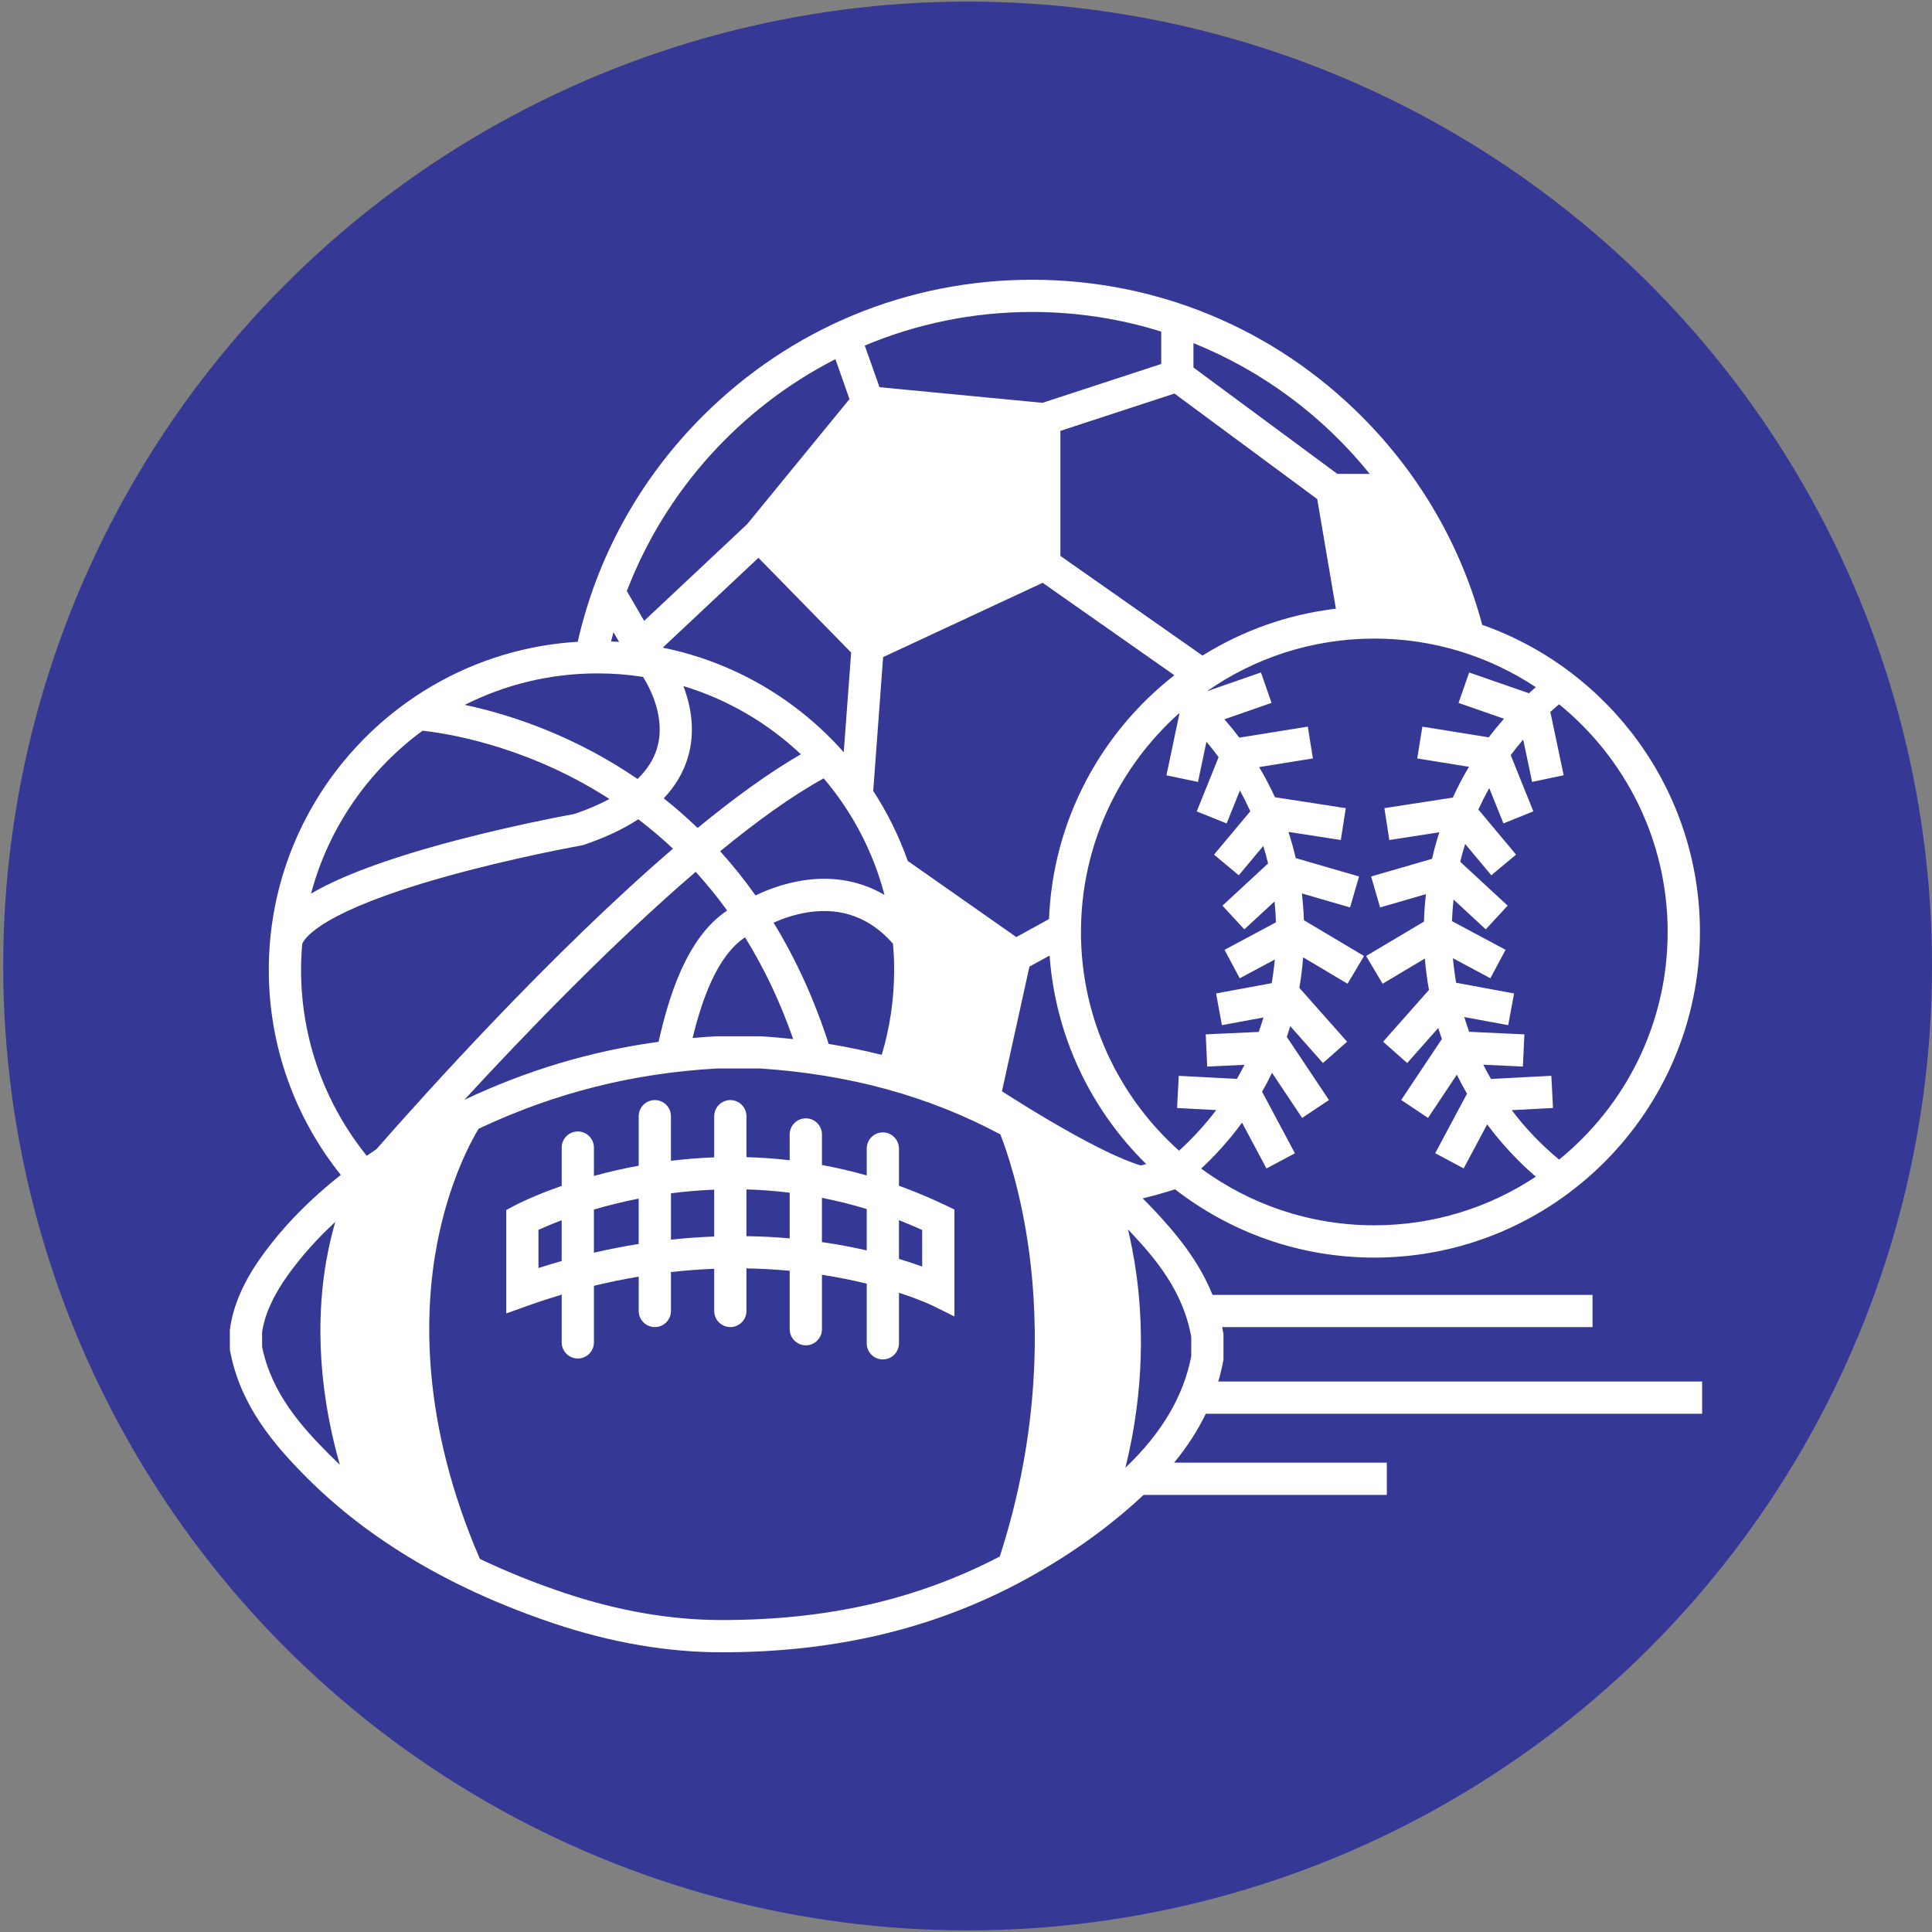 <svg version="1.1" xmlns="http://www.w3.org/2000/svg" xmlns:xlink="http://www.w3.org/1999/xlink" x="0px" y="0px" width="50px" height="50px" font-weight="600" viewBox="0 0 100 100" class="SmallLogoImg EditableLogoImg" style="width: 60px; height: 60px;" data-toggle="modal" data-target="#Modal_EditIcon" data-sourceid="2222" data-title="Sports Sign Ups" id="NewSmallIcon2222"><rect x="0" y="0" width="100" height="100" fill="#808080" stroke="none"/><circle id="Background_Small" cx="50.083" cy="50" r="49.917" fill="#363895"/><g id="Icon_Sports_Small" fill="#ffffff"><path d="M48.926,62.377c-0.785-0.375-1.586-0.709-2.396-1.002v-1.926c0-0.461-0.373-0.836-0.834-0.836s-0.834,0.375-0.834,0.836   v1.391c-0.765-0.217-1.538-0.396-2.318-0.541v-1.58c0-0.461-0.374-0.834-0.835-0.834c-0.46,0-0.835,0.373-0.835,0.834v1.334   c-0.74-0.086-1.486-0.137-2.238-0.158v-2.119c0-0.461-0.373-0.836-0.834-0.836s-0.834,0.375-0.834,0.836v2.129   c-0.779,0.029-1.527,0.092-2.24,0.178v-2.307c0-0.461-0.373-0.836-0.834-0.836s-0.834,0.375-0.834,0.836v2.561   c-0.843,0.154-1.619,0.336-2.318,0.529v-1.467c0-0.461-0.373-0.834-0.834-0.834s-0.834,0.373-0.834,0.834v1.984   c-1.475,0.512-2.347,0.967-2.428,1.012l-0.443,0.234v5.355l1.116-0.4c0.583-0.209,1.169-0.4,1.755-0.576v2.473   c0,0.461,0.373,0.834,0.834,0.834s0.834-0.373,0.834-0.834v-2.928c0.771-0.188,1.545-0.346,2.318-0.475v1.777   c0,0.461,0.374,0.834,0.835,0.834c0.46,0,0.834-0.373,0.834-0.834v-2.014c0.747-0.084,1.493-0.139,2.239-0.168v2.182   c0,0.461,0.373,0.834,0.834,0.834s0.834-0.373,0.834-0.834v-2.203c0.786,0.014,1.534,0.057,2.239,0.123v3.023   c0,0.461,0.374,0.836,0.835,0.836s0.834-0.375,0.834-0.836v-2.816c0.86,0.131,1.637,0.293,2.318,0.459v3.088   c0,0.461,0.373,0.834,0.834,0.834s0.834-0.373,0.834-0.834v-2.615c1.055,0.342,1.644,0.621,1.67,0.633l1.201,0.592v-5.533   L48.926,62.377z M27.87,65.633v-1.977c0.28-0.127,0.686-0.303,1.202-0.496v2.109C28.672,65.383,28.271,65.504,27.87,65.633z    M30.741,64.84v-2.234c0.686-0.201,1.463-0.398,2.317-0.566v2.346C32.286,64.51,31.513,64.66,30.741,64.84z M34.729,64.164v-2.398   c0.709-0.092,1.457-0.16,2.238-0.189v2.426C36.221,64.029,35.475,64.084,34.729,64.164z M38.635,63.984v-2.42   c0.754,0.021,1.5,0.078,2.239,0.17v2.363C40.166,64.035,39.42,63.996,38.635,63.984z M42.543,64.291V62   c0.781,0.154,1.555,0.346,2.318,0.58v2.141C44.166,64.561,43.391,64.412,42.543,64.291z M47.732,65.557   c-0.336-0.121-0.738-0.258-1.203-0.396v-2.004c0.404,0.158,0.805,0.326,1.203,0.506V65.557z"/><path d="M88.102,73.176v-1.668H63.057c0.102-0.35,0.188-0.703,0.256-1.064l0.014-0.076v-1.314l-0.012-0.07   c-0.016-0.098-0.034-0.195-0.055-0.293h19.169v-1.668H62.76c-0.713-1.771-1.892-3.191-3.103-4.473   c-0.166-0.174-0.337-0.35-0.511-0.521c0.564-0.137,1.123-0.295,1.674-0.471c2.854,2.215,6.433,3.535,10.315,3.535   c9.292,0,16.853-7.561,16.853-16.853c0-7.336-4.713-13.592-11.27-15.9c-1.08-4.047-3.207-7.756-6.248-10.797   c-4.555-4.556-10.609-7.063-17.051-7.063s-12.498,2.509-17.053,7.063c-3.26,3.259-5.469,7.288-6.463,11.676   c-8.906,0.534-15.99,7.947-15.99,16.984c0,4.011,1.396,7.7,3.727,10.612c-1.655,1.305-3.014,2.703-4.102,4.223   c-0.93,1.295-1.479,2.559-1.634,3.756l-0.007,0.055v1.016l0.016,0.076c0.529,2.791,2.229,4.803,3.986,6.561   c3.236,3.236,7.531,5.768,12.764,7.525c2.957,0.994,5.883,1.496,8.695,1.496c6.126,0,11.436-1.326,16.231-4.057   c2.09-1.188,3.973-2.563,5.603-4.09h12.59v-1.668h-11.01c0.673-0.818,1.217-1.658,1.639-2.531H88.102L88.102,73.176L88.102,73.176z    M24.033,56.928c3.175-3.447,7.668-8.104,11.975-11.802c0.578,0.633,1.121,1.3,1.629,2.003c-2.109,1.405-3.031,4.492-3.549,6.795   C30.59,54.404,27.266,55.398,24.033,56.928z M63.49,42.621l0.688-1.706c0.192,0.351,0.371,0.709,0.537,1.076l-1.877,2.245   l1.281,1.069l1.27-1.52c0.091,0.3,0.174,0.602,0.246,0.908l-2.361,2.184l1.133,1.226l1.563-1.444   c0.036,0.357,0.062,0.718,0.073,1.081l-2.661,1.424l0.787,1.472l1.816-0.972c-0.039,0.413-0.093,0.822-0.164,1.226l-2.877,0.53   l0.303,1.641l2.15-0.396c-0.076,0.252-0.158,0.502-0.247,0.748l-2.741,0.125l0.076,1.668l1.93-0.09   c-0.124,0.246-0.256,0.488-0.392,0.727l-3.01-0.158l-0.087,1.666l2.025,0.107c-0.575,0.758-1.219,1.463-1.924,2.102   c-3.112-2.783-5.076-6.826-5.076-11.319c0-4.494,1.964-8.538,5.077-11.32c0.007,0.005,0.013,0.011,0.019,0.017l-0.672,3.192   l1.633,0.344l0.438-2.083c0.218,0.259,0.428,0.525,0.63,0.799l-1.133,2.809L63.49,42.621z M54.297,47.571l-1.693,0.931l-5.619-3.94   c-0.453-1.285-1.055-2.501-1.787-3.625l0.512-6.925l8.258-3.846l6.818,4.784C56.994,37.908,54.498,42.45,54.297,47.571z    M45.781,46.321c-1.486-0.874-3.006-0.931-4.18-0.756c-1.035,0.154-1.917,0.504-2.494,0.783c-0.569-0.804-1.181-1.567-1.832-2.287   c1.899-1.558,3.73-2.88,5.361-3.773C44.102,42.015,45.192,44.067,45.781,46.321z M44.055,33.776l-0.383,5.16   c-2.408-2.722-5.674-4.668-9.369-5.414l4.954-4.65L44.055,33.776z M35.371,35.511c2.301,0.696,4.375,1.92,6.082,3.529   c-1.656,0.955-3.477,2.282-5.344,3.816c-0.561-0.54-1.145-1.052-1.755-1.535c0.593-0.623,1.007-1.319,1.241-2.086   C36.02,37.848,35.754,36.514,35.371,35.511z M38.564,48.516c0.992,1.599,1.823,3.355,2.492,5.268   c-0.535-0.061-1.075-0.107-1.621-0.145l-2.328-0.002l-0.046,0.002c-0.407,0.021-0.811,0.053-1.212,0.088   C36.324,51.779,37.105,49.479,38.564,48.516z M42.893,54.033c-0.738-2.283-1.691-4.381-2.854-6.276   c0.456-0.204,1.091-0.434,1.81-0.541c1.728-0.257,3.195,0.29,4.371,1.627c0.04,0.448,0.061,0.902,0.061,1.36   c0,1.527-0.225,3.002-0.643,4.396C44.739,54.375,43.824,54.186,42.893,54.033z M59.049,60.326c-2.09-0.631-5.861-2.988-7.188-3.842   l1.422-6.451l1.044-0.574c0.303,4.211,2.159,7.998,4.999,10.791C59.234,60.275,59.143,60.301,59.049,60.326z M62.172,60.486   c0.145-0.133,0.285-0.27,0.424-0.408c0.619-0.619,1.184-1.277,1.691-1.971l1.265,2.373l1.473-0.787l-1.7-3.186   c0.184-0.32,0.354-0.646,0.515-0.979l1.559,2.336l1.388-0.926l-2.182-3.27c0.063-0.184,0.123-0.367,0.18-0.553l1.691,1.908   l1.249-1.105l-2.471-2.787c0.091-0.521,0.155-1.049,0.196-1.581l2.299,1.368l0.853-1.435l-3.112-1.853   c-0.017-0.465-0.051-0.927-0.105-1.385l2.494,0.723l0.465-1.602l-3.277-0.951c-0.106-0.458-0.232-0.91-0.377-1.356l2.711,0.419   l0.256-1.648l-3.666-0.566c-0.245-0.533-0.518-1.054-0.817-1.56l2.782-0.447l-0.265-1.647l-3.543,0.57   c-0.245-0.325-0.502-0.642-0.771-0.95l2.438-0.849l-0.548-1.575l-2.803,0.976c2.46-1.719,5.45-2.729,8.673-2.729   c3.085,0,5.958,0.926,8.356,2.514c-0.119,0.104-0.236,0.209-0.354,0.316l-3.095-1.076l-0.549,1.576l2.351,0.818   c-0.274,0.313-0.537,0.634-0.785,0.963l-3.439-0.553l-0.266,1.646l2.678,0.432c-0.309,0.517-0.587,1.049-0.836,1.595l-3.542,0.546   l0.255,1.65l2.589-0.401c-0.146,0.452-0.272,0.91-0.378,1.374l-3.153,0.914l0.465,1.602l2.373-0.688   c-0.054,0.47-0.089,0.942-0.104,1.421l-2.993,1.781l0.854,1.435l2.187-1.303c0.045,0.547,0.115,1.089,0.212,1.623l-2.374,2.68   l1.248,1.105l1.605-1.813c0.061,0.191,0.123,0.381,0.189,0.57l-2.105,3.154l1.389,0.928l1.49-2.236   c0.164,0.332,0.34,0.66,0.527,0.982l-1.645,3.082l1.472,0.787l1.216-2.281c0.49,0.66,1.031,1.287,1.623,1.879   c0.289,0.291,0.59,0.566,0.896,0.83c-2.398,1.588-5.271,2.516-8.357,2.516C67.785,63.422,64.686,62.332,62.172,60.486z    M86.318,48.24c0,4.75-2.192,8.996-5.619,11.781c-0.912-0.756-1.736-1.613-2.452-2.559l2.137-0.113l-0.087-1.666l-3.123,0.164   c-0.141-0.242-0.272-0.486-0.398-0.738l2.049,0.096l0.077-1.666l-2.858-0.133c-0.092-0.252-0.176-0.506-0.254-0.764l2.274,0.42   l0.304-1.641l-2.998-0.554c-0.072-0.418-0.129-0.841-0.167-1.27l1.938,1.037l0.787-1.472l-2.774-1.484   c0.013-0.377,0.042-0.749,0.082-1.118l1.667,1.542l1.133-1.226l-2.456-2.271c0.077-0.312,0.161-0.619,0.256-0.923l1.354,1.622   l1.281-1.069l-1.951-2.335c0.174-0.378,0.359-0.747,0.563-1.108l0.736,1.828l1.547-0.624l-1.172-2.91   c0.207-0.275,0.422-0.545,0.646-0.807l0.462,2.192l1.633-0.344l-0.69-3.279c0.149-0.134,0.301-0.265,0.455-0.393   C84.126,39.243,86.318,43.49,86.318,48.24z M61.773,17.761c3.592,1.446,6.728,3.795,9.123,6.766h-1.676l-7.447-5.504V17.761   L61.773,17.761z M68.18,25.832l0.965,5.674c-2.512,0.297-4.854,1.147-6.904,2.427l-7.355-5.159v-6.472l5.904-1.932L68.18,25.832z    M53.418,16.147c2.328,0,4.574,0.356,6.687,1.017v1.675l-6.147,2.011l-8.434-0.809l-0.764-2.155   C47.426,16.767,50.352,16.147,53.418,16.147z M43.24,18.591l0.73,2.065l-5.301,6.478l-5.328,5.002l-0.896-1.542   C34.439,25.388,38.316,21.106,43.24,18.591z M32.044,33.223c-0.138-0.009-0.276-0.016-0.415-0.021c0.04-0.16,0.08-0.32,0.123-0.479   L32.044,33.223z M30.932,34.854c0.799,0,1.584,0.062,2.35,0.181c0.377,0.6,1.195,2.153,0.719,3.714   c-0.174,0.57-0.51,1.096-1.002,1.571c-0.392-0.268-0.791-0.526-1.201-0.773c-2.991-1.802-5.832-2.658-7.742-3.063   C26.125,35.442,28.461,34.854,30.932,34.854z M21.873,37.821c1.078,0.114,4.993,0.685,9.128,3.195   c0.183,0.11,0.363,0.224,0.542,0.34c-0.523,0.283-1.124,0.541-1.803,0.772c-0.5,0.092-3.843,0.714-7.24,1.671   c-3.178,0.895-5.158,1.722-6.402,2.456C17.012,42.826,19.086,39.865,21.873,37.821z M15.583,50.203c0-0.454,0.021-0.904,0.06-1.349   c0.156-0.37,1.141-1.71,7.299-3.445c3.588-1.012,7.118-1.643,7.154-1.648l0.062-0.012l0.06-0.02c1.1-0.371,2.04-0.813,2.819-1.323   c0.628,0.479,1.228,0.985,1.796,1.522c-6.305,5.417-12.854,12.706-15.354,15.558c-0.168,0.113-0.332,0.225-0.496,0.338   C16.857,57.189,15.583,53.842,15.583,50.203z M13.566,69.703v-0.746c0.129-0.906,0.576-1.898,1.328-2.949   c0.694-0.969,1.512-1.887,2.461-2.762c-0.172,0.588-0.332,1.254-0.463,1.994c-0.427,2.422-0.585,6.074,0.699,10.576   c-0.174-0.164-0.345-0.33-0.512-0.496C15.633,73.873,14.053,72.129,13.566,69.703z M29.195,82.443   c-1.541-0.516-2.994-1.104-4.357-1.756c-3.046-7.047-2.893-12.734-2.219-16.283c0.621-3.277,1.789-5.381,2.153-5.979   c3.925-1.854,7.99-2.879,12.358-3.121h2.223c4.627,0.309,8.711,1.428,12.426,3.412c0.279,0.709,1.068,2.908,1.496,6.139   c0.475,3.582,0.586,9.193-1.527,15.711c-4.308,2.238-8.912,3.287-14.389,3.287C34.728,83.854,31.98,83.379,29.195,82.443z    M61.657,70.211c-0.405,2.063-1.51,3.938-3.374,5.729c-0.011,0.01-0.021,0.02-0.032,0.029c1.028-4.139,0.898-7.709,0.55-10.143   c-0.117-0.814-0.263-1.549-0.416-2.191c0.02,0.02,0.04,0.041,0.06,0.063c1.335,1.41,2.79,3.113,3.213,5.496V70.211L61.657,70.211z"/><g id="XMLID_5_"><g><path d="M47.658,47.072l3.956,2.776l-1.36,6.177c-0.104-0.004-0.208-0.006-0.309-0.01c-0.88-0.363-1.781-0.686-2.699-0.967     c0.456-1.539,0.701-3.162,0.701-4.845c0-0.683-0.04-1.36-0.119-2.022l0.002-0.003c0-0.003-0.002-0.006-0.002-0.006     C47.781,47.802,47.727,47.435,47.658,47.072z"/></g></g><g id="XMLID_4_"><g><path d="M72.122,26.194c1.14,1.716,2.05,3.598,2.688,5.598c-1.183-0.263-2.412-0.404-3.674-0.404c-0.107,0-0.212,0-0.318,0.003     l-0.883-5.196H72.122z"/></g></g><g id="XMLID_3_"><g><polygon points="53.217,22.456 53.217,28.677 45.098,32.457 40.4,27.656 45.277,21.693    "/></g></g><g id="XMLID_2_"><g><path d="M57.16,66.131c0.38,2.717,0.467,6.959-1.24,11.818c-0.659,0.496-1.349,0.967-2.072,1.418     c1.682-6.113,1.535-11.354,1.072-14.803c-0.25-1.875-0.615-3.41-0.943-4.547c0.689,0.453,1.348,0.922,1.964,1.41     C56.161,61.945,56.809,63.643,57.16,66.131z"/></g></g><g id="XMLID_1_"><g><path d="M22.264,59.732c-0.45,1.086-0.928,2.516-1.266,4.266c-0.478,2.455-0.582,5.031-0.309,7.66     c0.266,2.568,0.895,5.193,1.869,7.826c-0.889-0.516-1.731-1.064-2.525-1.646c-2.064-5.311-1.967-9.566-1.514-12.217     c0.42-2.445,1.205-4.004,1.453-4.455C20.684,60.676,21.445,60.199,22.264,59.732z"/></g></g></g></svg>